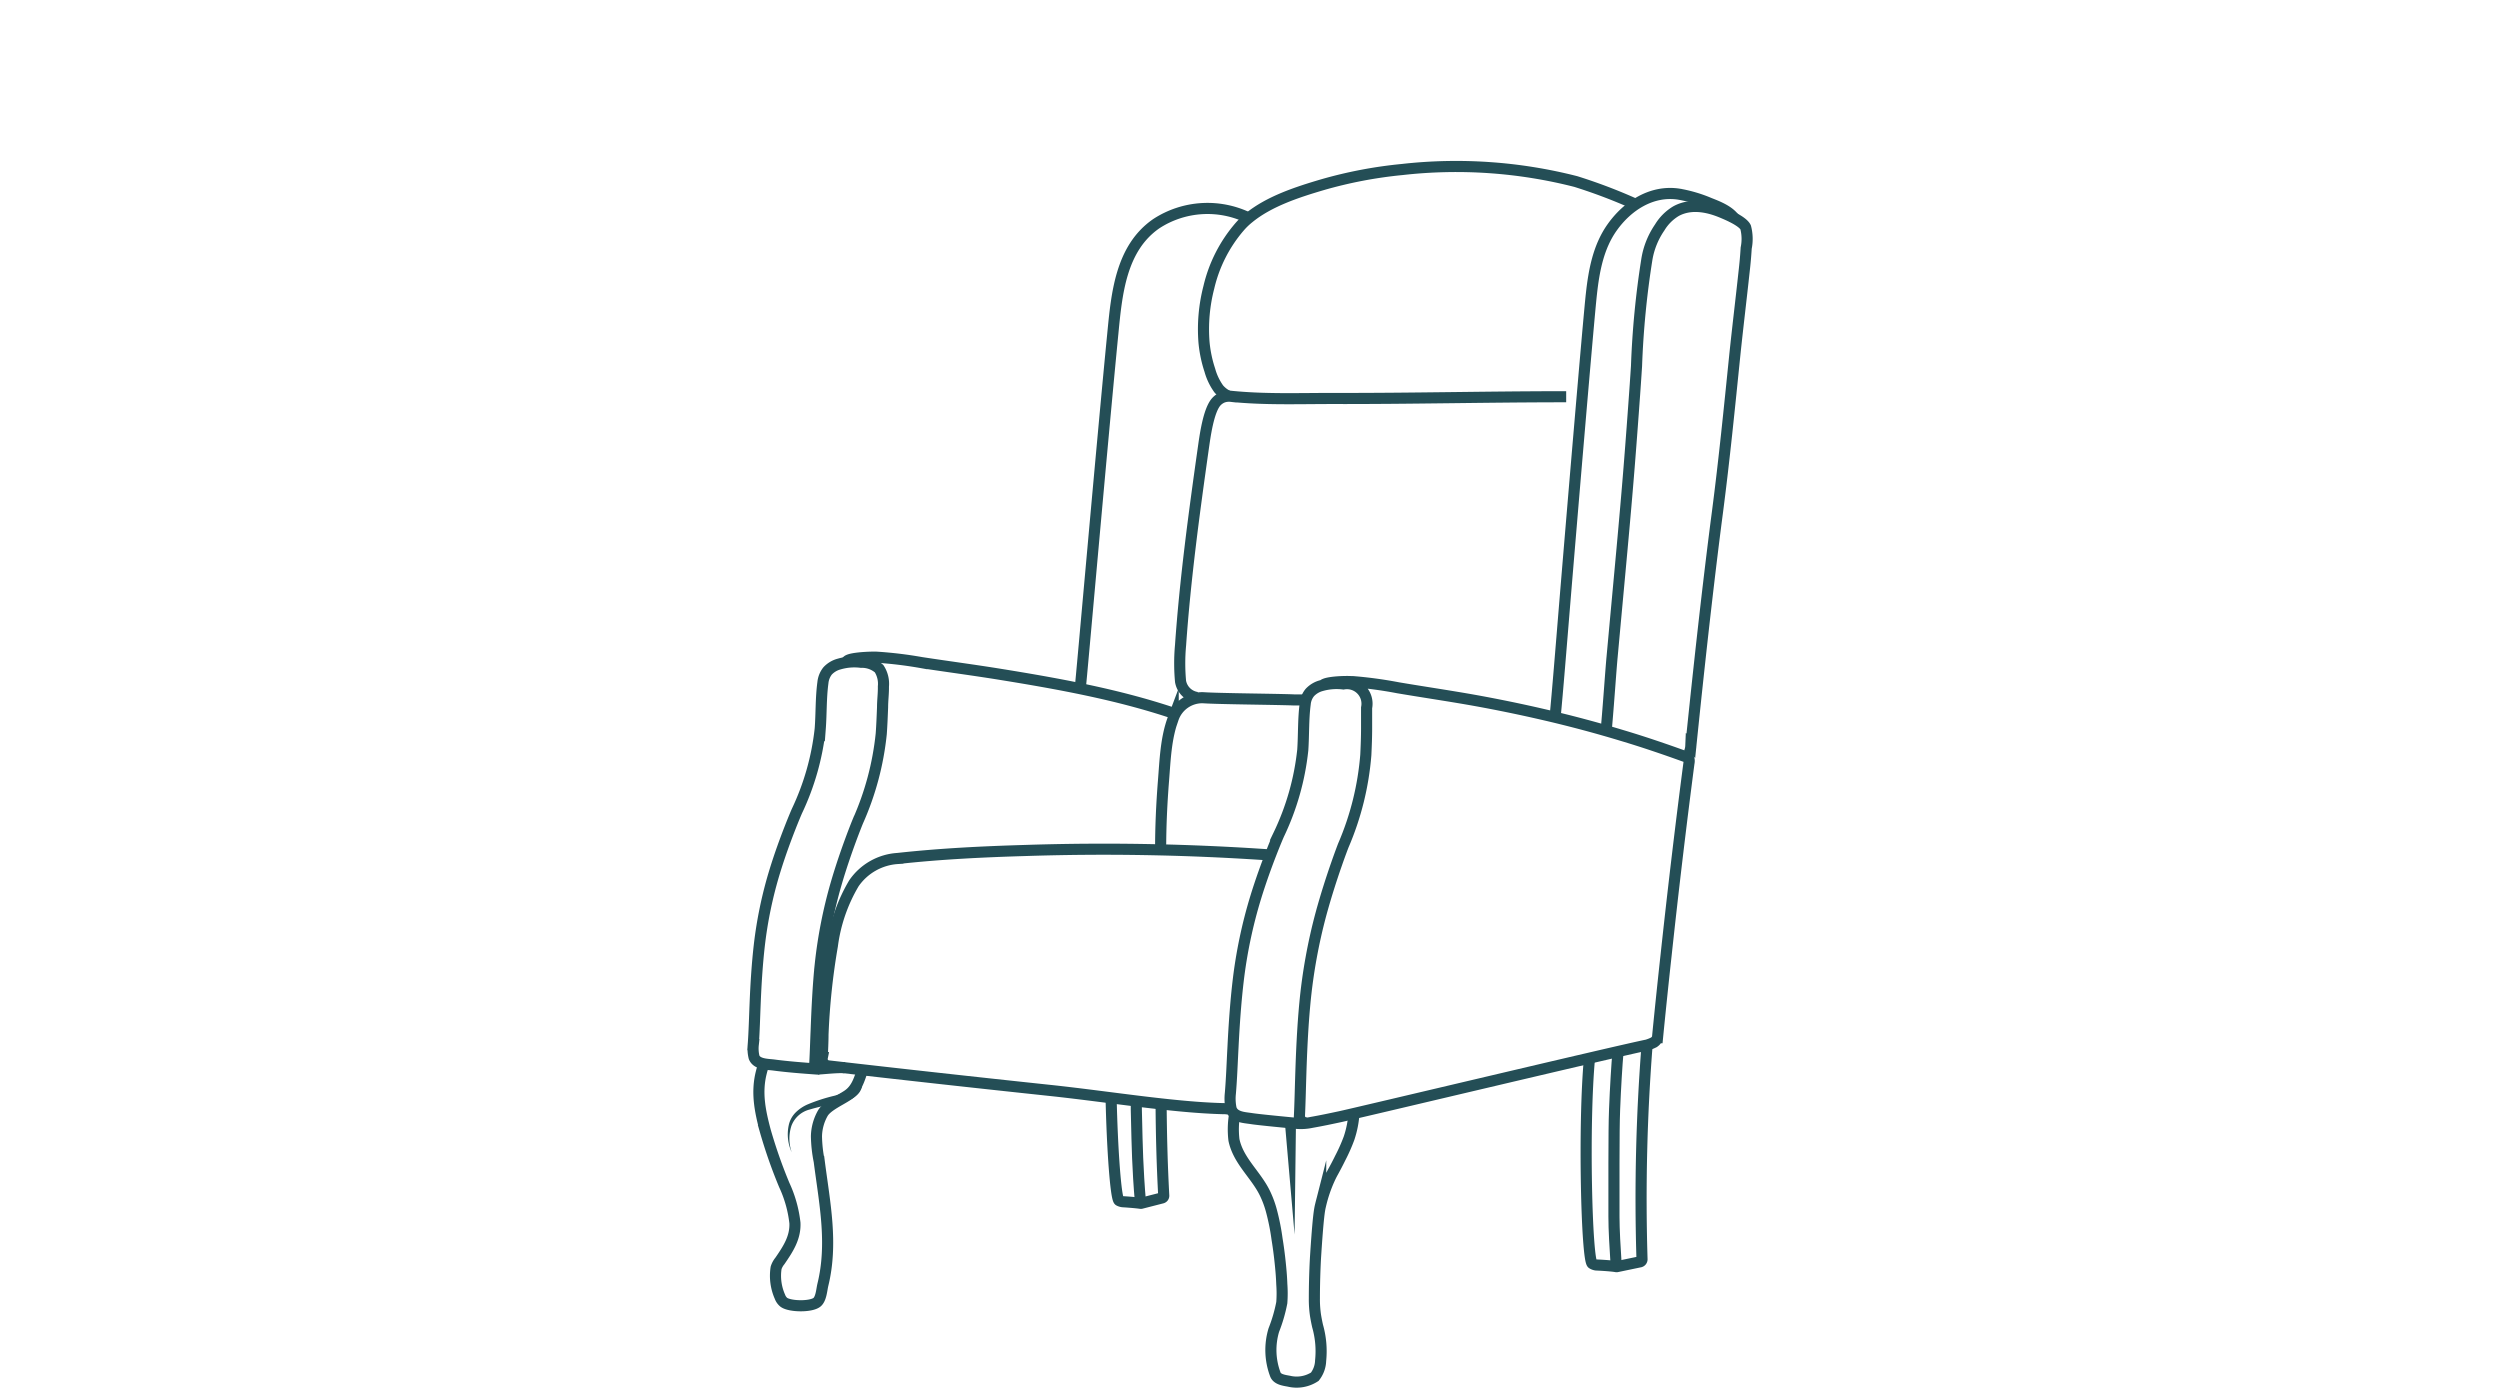 <svg id="Layer_1" data-name="Layer 1" xmlns="http://www.w3.org/2000/svg" viewBox="0 0 360 200"><defs><style>.cls-1{fill:none;stroke:#244e56;stroke-miterlimit:10;stroke-width:1.6px;}.cls-2{fill:#244e56;}</style></defs><path class="cls-1" d="M177.84,160.16a12.89,12.89,0,0,0-.15,4c.63,3,3.11,4.94,4.42,7.59a14.05,14.05,0,0,1,1,2.7,32.49,32.49,0,0,1,.79,4c.12.72.34,2.18.51,4,.08.82.14,1.6.17,2.48a18,18,0,0,1,0,2.65,22,22,0,0,1-1.15,3.95,10,10,0,0,0,.23,6.42c.29.7,1.26.82,1.93.94a4.79,4.79,0,0,0,3.74-.64,3.93,3.93,0,0,0,.84-2.31,13.24,13.24,0,0,0-.44-5c-.06-.27-.19-.87-.29-1.49a15.7,15.7,0,0,1-.17-2.48c0-3.28.17-6,.17-6,.38-5.92.57-6.82.74-7.49a19.86,19.86,0,0,1,1.25-3.68c.45-1,.58-1.05,1.59-3.09a25,25,0,0,0,1.24-2.8,14.23,14.23,0,0,0,.72-3.75"/><polygon class="cls-2" points="186.62 161.55 186.42 177.78 185.02 161.62 186.62 161.55"/><path class="cls-1" d="M110,153.27a7.77,7.77,0,0,0-.36,1.12c-.75,2.9-.2,5.58.55,8.41a71.33,71.33,0,0,0,2.74,7.83,17.59,17.59,0,0,1,1.54,5.48c.09,2.14-1,3.76-2.16,5.46a3,3,0,0,0-.55,1,7.45,7.45,0,0,0,.55,4.16,1.84,1.84,0,0,0,.55.79c.85.65,3.92.71,4.79,0,.6-.5.67-1.78.84-2.5,1.47-6,.25-11.78-.52-17.78a19.84,19.84,0,0,1-.4-3.6,7,7,0,0,1,.94-3.38c.64-1.05,2.62-1.89,3.61-2.59,1.27-.89,1.63-2.29,2.09-3.61"/><path class="cls-2" d="M124.15,156.35a2.35,2.35,0,0,1-.68,1.28,3.77,3.77,0,0,1-1,.71,6.72,6.72,0,0,1-2.08.62,24,24,0,0,0-3.79.81,3.8,3.8,0,0,0-2.64,2.36,6.06,6.06,0,0,0,.05,3.81,6.26,6.26,0,0,1-.43-3.92,3.7,3.7,0,0,1,1-1.83,5.66,5.66,0,0,1,1.73-1.16,24.72,24.72,0,0,1,3.83-1.24,5.5,5.5,0,0,0,1.63-.66c.46-.28.81-.76.77-1Z"/><path class="cls-1" d="M228.89,152.34c-.91,9.75-.4,29.11.39,29.61a1.39,1.39,0,0,0,.59.21c.14,0,2,.09,2.84.23a.29.29,0,0,0,.16,0l3.31-.69a.38.38,0,0,0,.27-.35,284.05,284.05,0,0,1,.73-30.87"/><path class="cls-1" d="M233,151.4c-.17,1.79-.38,5.3-.5,8.4-.07,1.84-.08,3.84-.09,7.69s0,5.83,0,7.72.15,4.39.33,7.19"/><path class="cls-1" d="M160,158.07c.16,7.41.68,14.53,1.14,14.81a1.54,1.54,0,0,0,.55.17c.12,0,1.73.11,2.51.22a.26.26,0,0,0,.15,0l3-.77a.33.33,0,0,0,.23-.32q-.34-6.3-.38-13.22"/><path class="cls-1" d="M163.63,158.53c0,.39,0,.8,0,1.25.08,3.52.12,5.25.19,6.95s.19,4,.42,6.55"/><path class="cls-1" d="M118.09,154a.89.89,0,0,1-.76-.9c.09-1.58.13-3.17.2-4.76.11-3,.28-6.53.59-9.47a67.62,67.62,0,0,1,2.28-11.6c1.39-4.78,3.13-9,3.13-9a41.25,41.25,0,0,0,3.37-12.61c.09-1.26.14-2.53.19-3.8,0-1,.14-2,.12-3a4,4,0,0,0-.62-2.57,3.73,3.73,0,0,0-2.59-.92,7.77,7.77,0,0,0-3.15.25,3.48,3.48,0,0,0-1.68,1,3.23,3.23,0,0,0-.67,1.68c-.3,2.22-.22,4.45-.39,6.68a36.91,36.91,0,0,1-3.37,11.85s-1.74,4-3.13,8.5a59.87,59.87,0,0,0-2.28,10.9c-.31,2.76-.48,5.54-.59,8.31-.08,1.87-.13,4-.27,5.89a5.28,5.28,0,0,0,.12,1.82c.4,1,1.83,1,2.74,1.1,2.1.28,4.21.44,6.32.59.66,0,2.89-.28,4-.19"/><path class="cls-1" d="M183,123.12a347.36,347.36,0,0,0-35.35-.65c-6.14.18-12.26.48-18.36,1.15a8.29,8.29,0,0,0-6.33,3.58,23.55,23.55,0,0,0-3.1,9A97.21,97.21,0,0,0,118.51,149c0,1.1-.07,2.2-.1,3.3a1,1,0,0,0,.8,1.18Q134.93,155.29,151,157c8.85.93,19,2.66,26.37,2.66"/><path class="cls-1" d="M169.06,102.73c-8.21-2.76-16.76-4.29-25.29-5.67-3.68-.59-7.38-1.08-11.05-1.64a58.19,58.19,0,0,0-6.58-.79h-.24c-1.39,0-4.19.19-3.94.73"/><path class="cls-1" d="M190.51,98.83c-.24-.55,2.56-.74,4-.68h.24a60.29,60.29,0,0,1,6.57.89c3.66.62,7.36,1.16,11,1.81q5,.9,10,2.06,5.67,1.31,11.25,3c3.15.94,6.25,2,9.34,3.12a.82.82,0,0,1,.19.09c.18.16.16.55.11.76q-1.77,13.56-3.28,27.55-.66,6-1.25,12a1.19,1.19,0,0,1-.32.51l-.19.15a6,6,0,0,1-1,.4c-4.36.88-42.63,10-44.28,10.33-1.31.28-2.63.56-4,.8a7.44,7.44,0,0,1-2.21.14c-1.15-.11-5.46-.52-6.46-.68s-2.53-.17-2.94-1.42a7,7,0,0,1-.11-2.19c.19-2.23.26-4.45.38-6.65.16-3.24.38-6.44.75-9.59a68.8,68.8,0,0,1,2.52-12c1.48-4.82,3.3-9,3.3-9A37.34,37.34,0,0,0,187.6,108c.15-2.23.06-4.45.35-6.64a3,3,0,0,1,.66-1.63,3.5,3.5,0,0,1,1.68-1,8,8,0,0,1,3.16-.24,2.89,2.89,0,0,1,3.34,3.43c0,1,0,2,0,2.94,0,1.27-.05,2.55-.11,3.83a41.2,41.2,0,0,1-3.25,13.08s-1.76,4.53-3.18,9.73a77.66,77.66,0,0,0-2.35,13c-.32,3.41-.48,6.89-.59,10.41-.06,1.91-.1,3.84-.19,5.77a1,1,0,0,0,.41.83,1.17,1.17,0,0,0,.74.18"/><path class="cls-1" d="M231.29,105.21c.36-4,.65-8.45.85-10.59,1.18-12.89,1.83-19.57,2.45-27.31.34-4.24.64-8.42.64-8.42.22-3,.32-4.49.43-6.19a126.31,126.31,0,0,1,1.49-15.36A11.33,11.33,0,0,1,239,32.75a6.86,6.86,0,0,1,2.34-2.34c2.72-1.5,5.89-.13,6.94.32,2.36,1,2.93,1.67,3.09,2a6.59,6.59,0,0,1,.08,3q-.1,1.7-.3,3.39c-.43,4-.92,8-1.33,11.94-.77,7.56-1.52,15.09-2.5,22.63-.89,6.78-2.16,17.32-3.84,33.71a2.74,2.74,0,0,1-.21.94.8.8,0,0,1-.71.49"/><path class="cls-1" d="M223.93,103.3c.36-3.69.86-9.93,1.38-16.25.92-11.14,3.43-40.95,3.85-44.7.37-3.37,1-6.81,3-9.62,2.19-3.08,5.69-5.38,9.61-4.77a20.06,20.06,0,0,1,4.42,1.31c1.18.46,2.8,1.1,3.56,2.2"/><path class="cls-1" d="M179.77,31.37a13.5,13.5,0,0,0-13.25.83c-5.15,3.55-5.72,10.15-6.28,15.9-1.49,15.16-4.54,49.91-4.69,51.07"/><path class="cls-1" d="M225.53,57.13c-11.25,0-22.5.28-33.75.25-4.81,0-9.73.18-14.52-.31a2.61,2.61,0,0,0-1.21.15,2.56,2.56,0,0,0-.87.6c-1.19,1.26-1.68,5.2-1.91,6.78C171.94,74,170.66,83.46,170,92.91a28.44,28.44,0,0,0,0,5.22,2.83,2.83,0,0,0,2.38,2.31"/><path class="cls-1" d="M235.56,29.43a77.42,77.42,0,0,0-8.65-3.29,69.57,69.57,0,0,0-25-1.73,63.54,63.54,0,0,0-11.48,2.19c-3.59,1.06-7.67,2.38-10.6,4.78a9.91,9.91,0,0,0-1.32,1.27,20.47,20.47,0,0,0-4.44,8.74,24,24,0,0,0-.69,7.93,18.05,18.05,0,0,0,.84,4A8.44,8.44,0,0,0,175.5,56a4.13,4.13,0,0,0,1.28,1"/><path class="cls-1" d="M167.13,122.38c0-3.31.15-6.62.41-9.91.24-3,.34-6.19,1.4-9a4.42,4.42,0,0,1,4.28-3c2.15.16,10.89.22,13.1.32l1.75,0"/></svg>